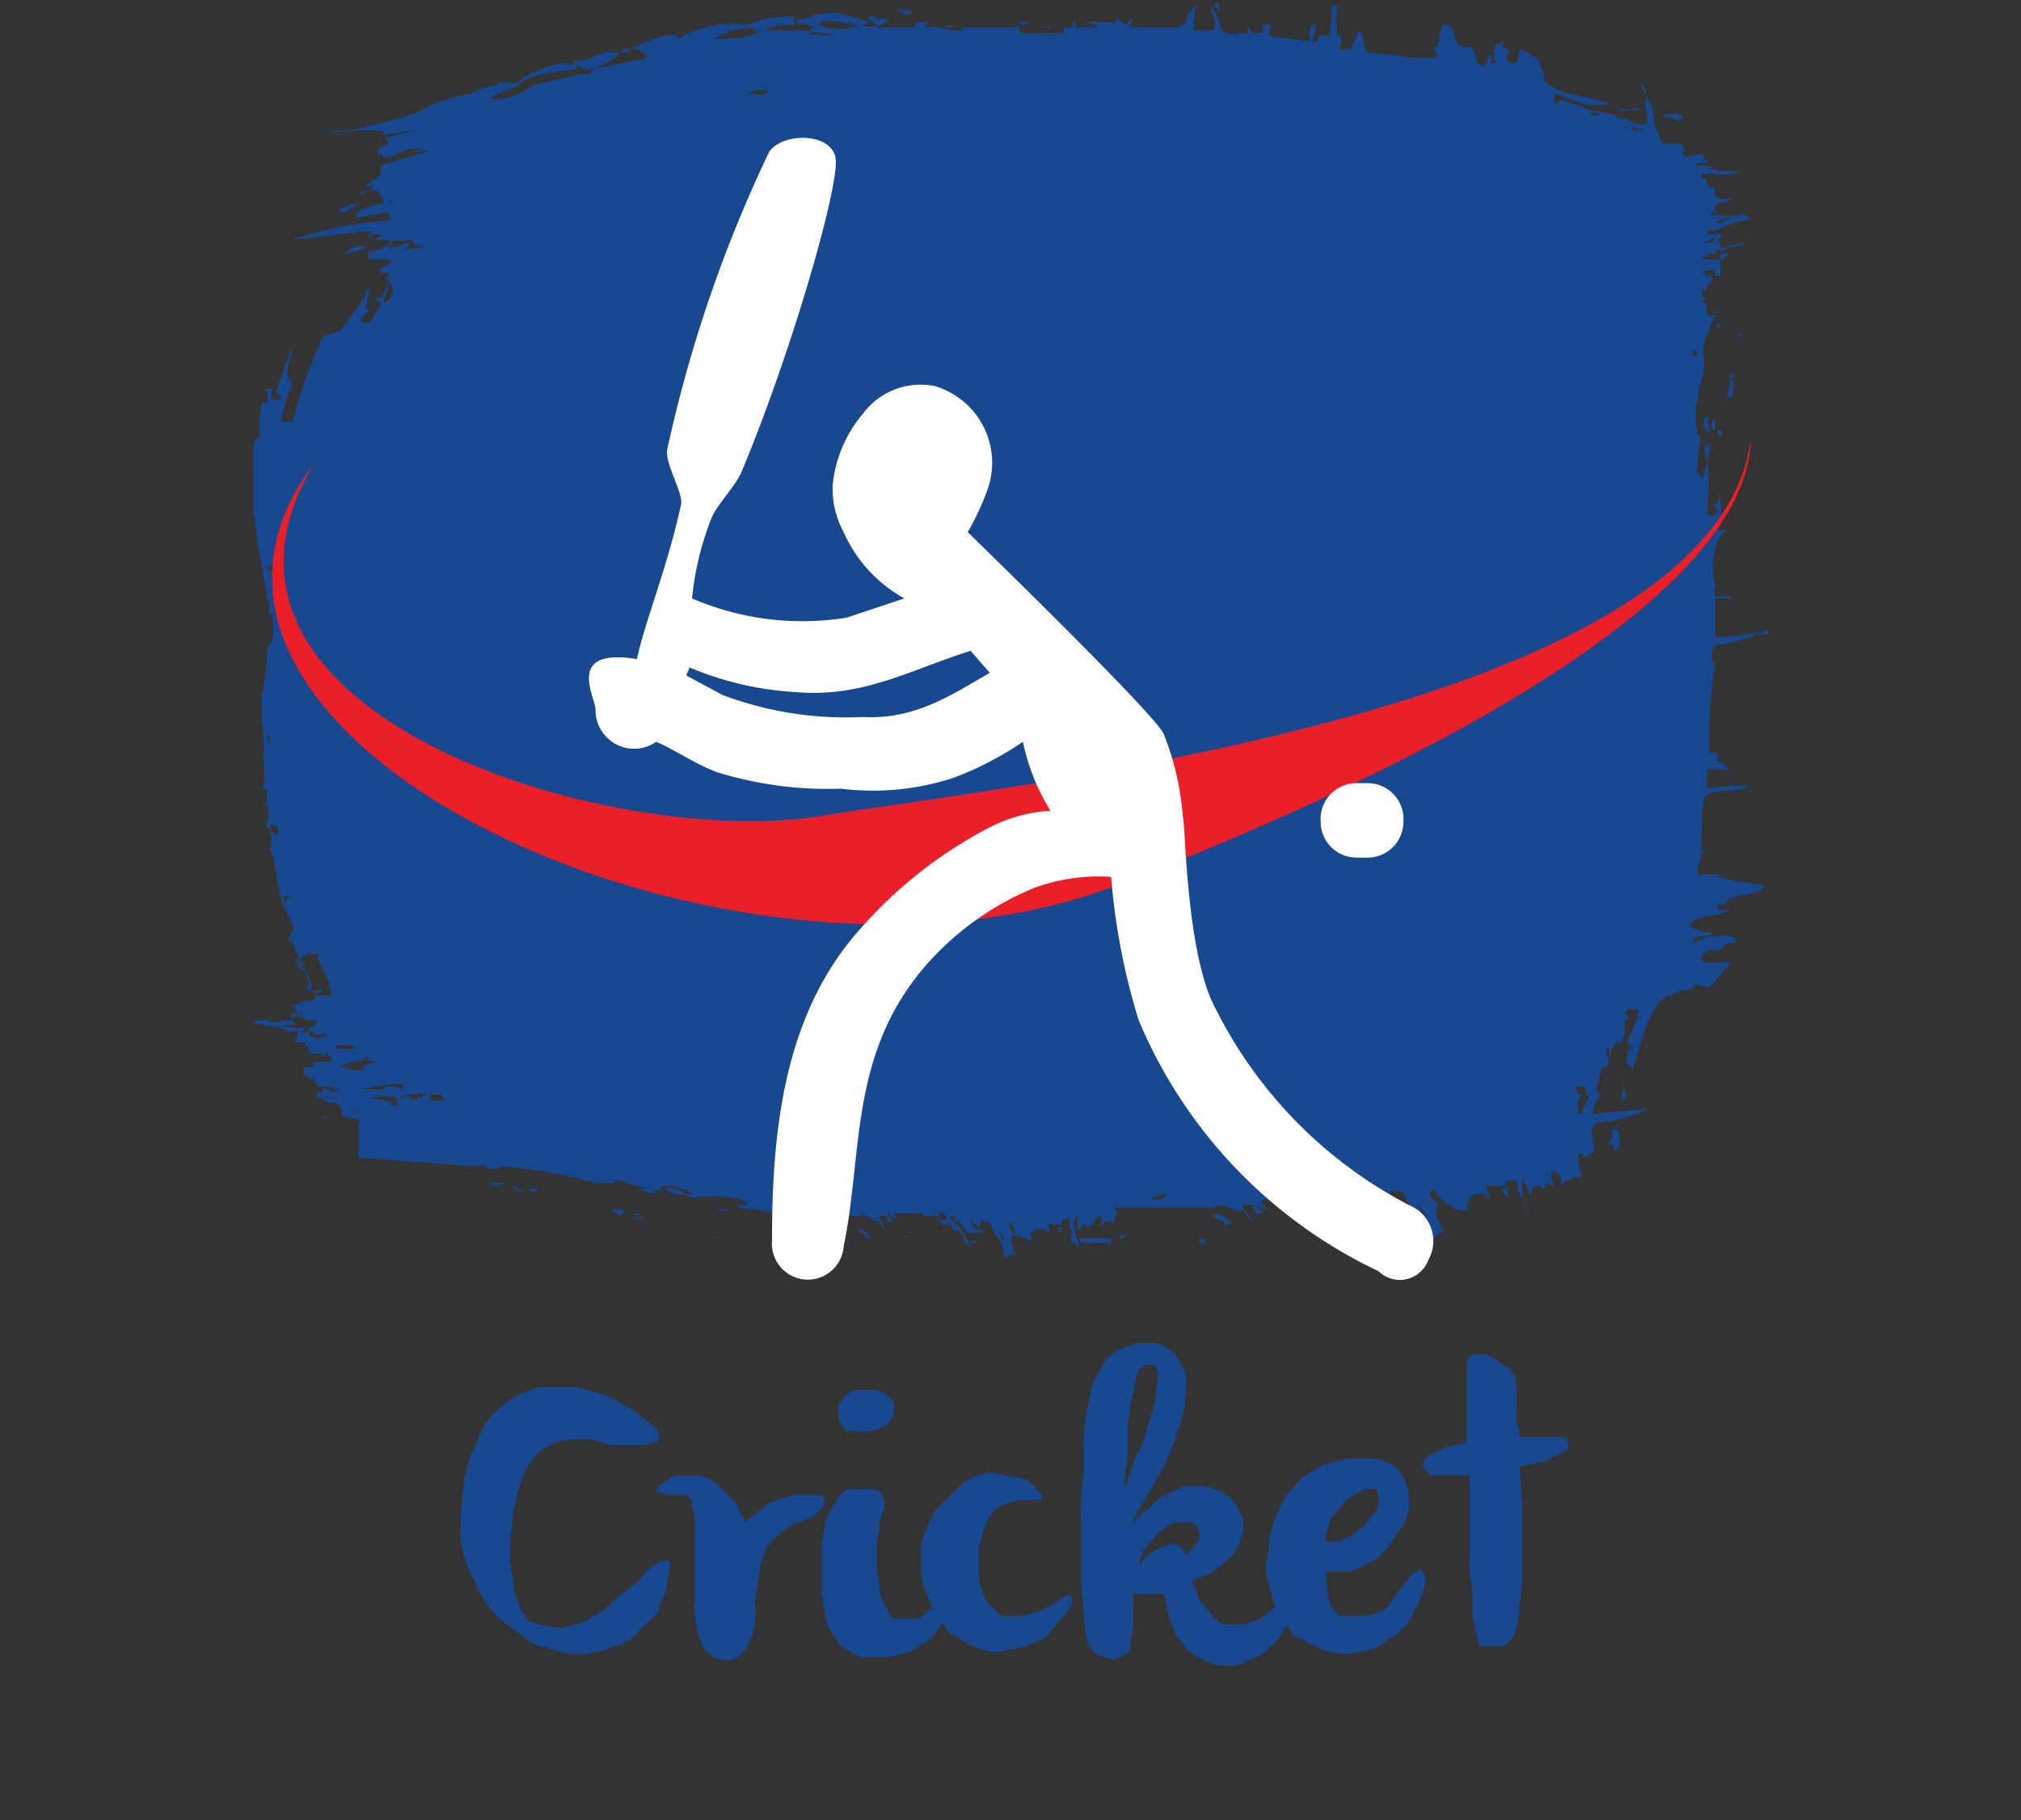 <?xml version="1.0" encoding="UTF-8"?>
<svg xmlns="http://www.w3.org/2000/svg" id="Layer_1" data-name="Layer 1" viewBox="0 0 73.3 66">
  <rect x="0" y="0" width="73.3" height="66" fill="#333333" stroke="none"/>
  <defs>
    <style>.cls-1,.cls-4{fill:#184890;}.cls-1,.cls-2{fill-rule:evenodd;}.cls-2{fill:#ea1f27;}.cls-3{fill:#fff;}</style>
  </defs>
  <path class="cls-1" d="M42.3,43.3c0,.2-.2.1-.2.2h-.3c-.1-.1.1,0,0-.1Zm9.4.8c-.2-.1-.2-.4-.4-.5S51.7,43.8,51.7,44.1Zm-1.4-.5c-.4,0-.3-.3-.5-.4S50.2,43.3,50.3,43.6Zm7.1-3.2h-.2c.1-.2-.1-.7.3-.7S57.3,40.1,57.4,40.4Zm.1-1v.3h-.3c.1-.2-.1-.1,0-.3Zm.8-1c0-.1-.1-.4,0-.4S58.4,38.4,58.3,38.4ZM9.9,20.5v.2c-.2,0-.2-.1-.2-.2Zm53.7,2.4c0,.2.2.1.4.1s.2,0,.1-.1S63.9,23,63.6,22.9ZM60,40h0l.7-.2Zm-1.6,1c.2.1,0,.4-.1.6s.1-.2.2-.1-.1.2.1.2.2-.6,0-.8.1,0,.1-.1S58.6,41,58.4,41ZM13.3,6h0ZM27.9,3.3c-.2.2-.5.1-.8.1A1,1,0,0,1,27.9,3.3ZM62,15.7c0-.1-.1-.2,0-.3s0,.2.2.2v-.4c-.2,0,0,.2-.2.2s.1-.3-.1-.3S61.8,15.7,62,15.7ZM58.8,39.9c.2,0,.2-.3.1-.4s0-.4,0-.7S58.9,39.5,58.8,39.9Zm-4.3,3.2c0,.2,0,.2.2.3v-.3Zm-4.3,1H50v.2C50.2,44.3,50.2,44.3,50.2,44.1ZM46.6,44h.3C46.9,44,46.6,43.9,46.6,44Zm-1.4.2h0ZM44,44.1c.1.1.4.1.4.3h.3C44.5,44.2,44.2,43.9,44,44.1Zm-.5.9c0,.1.3.1.2,0S43.4,44.9,43.5,45Zm-3-.1h0c.1,0,.4,0,.3-.1S40.6,44.9,40.5,44.9Zm-.2.2v-.2H39.2C39,45.2,39.8,45,40.3,45.1ZM34.3,1h.3S34.3.8,34.3,1ZM32.5.4c.2,0,.2.2.5.1S32.6.3,32.5.4ZM29.2.7H29c-.1,0-.1.2-.2.2s.3-.1.5,0,.4,0,.5-.1.7,0,1.2.1,1,.1,1.2-.2h-.4c-.1-.2.3,0,.3-.1h-.6c-.1.1.1.1.1.2S30.4.3,29.9.5h-.4C29.6.6,29.3.6,29.2.7ZM12.5,9.2l.8-.2C13.1,8.8,12.6,9,12.5,9.2ZM12.8,8h0Zm.2-.6h-.3c-.1.1-.4.1-.4.3h.2Zm7.6,36.1h0c.2,0,.1.1.2.1S20.7,43.5,20.6,43.5Zm-9.5-6.9a.1.1,0,0,1-.2,0c-.1.1.1,0,0,.1S11.1,36.7,11.1,36.6ZM30,44c.1.1-.1.1-.1.1s-.1-.1-.2,0,.1,0,0-.1Zm6.4,1c-.1-.1-.1-.3-.2-.4S36.5,44.8,36.4,45Zm-.9-.4c-.2,0-.2-.2-.3-.3S35.5,44.4,35.5,44.6ZM23.6,43.1l.3.2c-.3-.1-.5,0-.7-.2h.4ZM22.4,43Zm.3-.1h-.4c0-.1,0-.1.1-.1S22.5,42.8,22.7,42.9Zm-.8,0h-.3Zm-9.5-2a.1.1,0,0,1-.1.1h.1Zm-.7-.4h.2c0,.1-.1,0-.1.1Zm.9-.2h.5C13.1,40.4,12.8,40.3,12.6,40.3Zm1.8-.2h-.3a.1.1,0,0,0,.1-.1C14.3,40,14.5,40,14.4,40.1Zm-1-.3h0a3.4,3.4,0,0,1,1,0v.2Zm1.7.1c-.1,0-.2,0-.2-.1s-.4,0-.4.1a.2.2,0,0,1,.2-.2h.2c.2,0,.3-.1.6,0h0c-.1,0-.2,0-.2.1h-.2Zm1,0h-.5v-.2h.4Zm.6-.1h0Zm-2.8-.3h-.8a7.7,7.7,0,0,1,1.5-.2v.2C14.3,39.4,14,39.3,13.9,39.5Zm.8-.2h.1s0,.1-.1,0Zm-1-.8c-.2.1-.4,0-.5.2s-.5.1-.7,0,0,.1-.1,0h-.1a1.9,1.9,0,0,1,1.3-.2Zm-.5-.1h.2C13.3,38.3,13.2,38.3,13.2,38.4Zm-.3-.4a1.6,1.6,0,0,1-.7,0h0c-.1-.1.1,0,0-.1h.5A.2.2,0,0,1,12.9,38Zm-1.6-3.4h.2c.1.5.5.9.5,1.5h-.6c0-.1.1-.1.2-.1h-.2c.2,0,.3,0,.3-.1s-.2.1-.4,0a1.3,1.3,0,0,0-.3-.8s0,.1-.1,0h-.1c.1-.2-.1-.2-.1-.3s.2.1.2.2h.2c-.1-.1-.2-.1-.2-.2a.1.1,0,0,1,.1-.1Q11.3,34.5,11.3,34.6Zm-.8-2.1c-.1.1-.1.1-.1.2h-.1v-.2ZM10.1,30a.4.4,0,0,1-.1.3.5.5,0,0,1-.2-.4Zm-.2-1.2v0Zm-.1-2.1v.2c-.1,0-.1-.1-.1-.2ZM38.4,44.5c0,.1,0,.1.1.2v-.2Zm-3,.5h-.2C35.3,45.1,35.4,45.1,35.4,45Zm-2.5-.3h.2C33.1,44.7,33,44.6,32.9,44.7Zm-1,.1h0Zm-.8-.2c.1.1.3.1.3.3h.2C31.4,44.7,31.3,44.5,31.1,44.6Zm-.4.6h.2S30.6,45.1,30.7,45.2Zm-2-.2h-.1c.1,0,.3,0,.3-.1Zm-.2.1h-.7C27.6,45.2,28.2,45,28.5,45.1Zm-2.3-.4c-.1,0-.3-.1-.3,0h.3Zm.1-.8c.1-.1.1,0,.3,0h-.7C25.9,43.9,26.2,43.8,26.3,43.9Zm-2,.5h0ZM23.2,44H23C23.1,44.1,23.2,44.1,23.2,44Zm.1.1c-.1.1-.3,0-.3.1h.1C23.2,44.2,23.3,44.2,23.3,44.1Zm-1.1-.2c.2.1.2.2.4.1S22.3,43.8,22.2,43.9Zm-2.7-.8c-.2,0-.3,0-.3.1h.4C19.6,43.2,19.4,43.2,19.5,43.1Zm-.9-.1c0,.1.2.2.4.2Zm-.8,0H18c.1-.1.3,0,.3-.1h-.5ZM44.2.4c.1,0,0-.1,0-.2s.1-.1-.1-.1S44.2.3,44.2.4Zm15.4,3h.1a.5.5,0,0,0-.2-.4C59.5,3.2,59.7,3.2,59.6,3.4Zm.8.9c.1-.1.3,0,.5.1s-.1-.1,0-.1.2,0,.1-.1-.5-.1-.7,0h0C60.2,4.2,60.4,4.2,60.4,4.3ZM33.7,1.1h0ZM42.9,1h0ZM61.5,14.8a.4.4,0,0,1,.1-.3c-.1-.3.3-1,.2-1.5s.1-.8.2-1.1.2-.3.2-.6h.4a1.1,1.1,0,0,0-.6.2.4.4,0,0,1-.1-.3h0c-.1-.2.1-.2.2-.3s-.2.2-.3.1,0-.1.1-.2h-.2c.1-.2,0-.2,0-.3h.2v-.2c-.1,0-.2.1-.1,0H62c0-.1.1-.1.1-.3h-.2c0-.1-.2-.1-.1-.2h.4v.2h.2V9.4c.2,0,.2-.1.3-.2h-.3c.1-.3.7-.2.9-.4a4.5,4.5,0,0,0-1.1.3c0,.1.2.1.1.1H62l-.3.2h.7V8.8h-.1c0-.2.2-.2.2-.3h-.6V8.4h-.1c.6,0,.8-.3,1.4-.4s.1-.1.1-.2-.5.1-.9,0,0-.1-.2-.2.1.1.1.2H62l.2-.2c-.1-.3.4-.2.6-.4h-.2a.3.3,0,0,1-.4-.4H62a.4.4,0,0,1-.1-.3c-.2,0-.2-.1-.2-.2h.6a1.1,1.1,0,0,0,.8-.1h-.8c0-.1-.3,0-.3-.1h.1c0-.1-.2,0-.2-.1h-.4c0-.1.2-.1.4-.1s-.2-.1-.1-.3h-.3c-.1.1-.5.1-.5-.1h.1c0-.1-.1-.2-.1-.3h-.7L60,4.5a1.7,1.7,0,0,0-.3-1c-.1.4.1.7,0,1a.8.8,0,0,1-.7-.2h-.3c-.2-.3-1-.2-1.3-.4h.1l-.7-.2c0-.1-.2-.1-.3,0s-.2,0-.1-.2.2,0,.3,0l.8.3h.9c-.5-.3-1.5-.3-2-.6s-.3-.2-.4-.4a.4.4,0,0,0-.1-.3c0-.1-.1-.2-.1-.3s-.4-.3-.6-.4,0,.5-.3.5-.3-.2-.2-.4-.3-.1-.2-.3-.1,0-.2,0-.2.5,0,.7h-.2c-.1,0,.1-.3-.1-.3s.1.1,0,.1l-.2.3c-.4-.1-.2-.6-.5-.7h-.2c-.5-.1-.2-.7-.6-.8s-.2.6-.4.8H52c0,.1.1.2.1.4h-.7l-1.8-.2c-.2-.2-.1-.6-.3-.8a.4.4,0,0,0-.1.3.8.8,0,0,0-.2.4h-.4c0-.2.1-.4,0-.5h-.1V1c-.1-.2,0-.6,0-.8h-.2a3.7,3.7,0,0,1-.1,1.1h-.4v.2h-.2c0-.2.1-.3.1-.5s0-.1-.2,0v.5L46,1.3c0-.1.1-.3.1-.4h-.3v.3h-.4c0-.1-.1-.2-.2-.3a.2.2,0,0,1,0,.3H45a.8.8,0,0,1-.7-.1,1.8,1.8,0,0,0-.4-.9c0,.3.3.6.1.9h-.7a2.8,2.8,0,0,1,.1-.9.8.8,0,0,0-.4.7h0c-.2,0-.1-.1-.1-.1s-.1.2-.2.2H41a.4.4,0,0,1,.1-.3c-.2,0-.2.2-.3.2L40.5.6c0,.1,0,.2-.1.2h-1c0,.1.2,0,.3.1h.1c-.1.1.2.1.1.1H39c0-.1.1-.1,0-.2s-.1.1-.1.2h-.8c0-.1-.4,0-.5,0h1c-.1.1,0,.1,0,.2H37V1H34.8a.1.1,0,0,1,.1.1h-.3c-.3,0-.7-.2-1-.1h-.1l.2-.2h-.5c0,.1,0,.2-.1.2H31.8c.1-.1-.1-.1-.1-.2s-1,.4-1.7.2-.3,0-.5,0-.1.1-.1.2.4,0,.4.1a1.6,1.6,0,0,1,.7,0h0l-1.4-.2H27.6c-.3.3-1.2.3-1.7.3A2.9,2.9,0,0,1,27.3,1c0,.1.1.1.2.2A2.3,2.3,0,0,1,28.8.9V.6a4,4,0,0,0-1.7.3,3.9,3.9,0,0,0-2.5.5c0-.2-.3-.1-.5-.1a4.5,4.5,0,0,0-1.4.6h-.5c-.4-.1-.7.3-1.2.3s0,.2.2.3,1.1-.3,1.3-.6.9-.1,1,.2l-2,.4c-.1.2-.2.2-.5.2l-1.7.4a2.3,2.3,0,0,1-1.5.5c.2-.3.8-.3,1.1-.6s1.3-.4,2-.5V2.3c-.1,0-.1.1-.3,0s-1.5.3-1.8.7H18s.1.1,0,.1a1.9,1.9,0,0,0-.9.3,5.2,5.2,0,0,0-2,.7,20.6,20.6,0,0,1-2.9.7h-.7c.4.1.7-.2,1,0A3.6,3.6,0,0,1,14,4.8a.1.1,0,0,0-.1.1l1.2-.2L14,5c0,.2.2.1.1.2s-.4.1-.4.3.2,0,.2.2h.2c.4-.1.7-.4,1.1-.3s-.3,0-.2.1.3-.1.5,0l-1.7.5c.1.5-.3.5-.5.7s.3-.1.2.1-.3,0-.4.2.3-.2.5-.1.2.2.3.4.3-.1.3,0-1.3.1-1.3.6l1.2-.2c0,.2.2.2,0,.3h.2a12.8,12.8,0,0,0-3.7.7l2.5-.3h.4c0,.1-.2,0-.1.1s.1.1,0,.1.1-.1.2-.1h.3l-.3.2h.5c.1.2-.1.1-.1.2h.2c-.1-.3.5-.1.6-.2h.3c-.1,0-.2,0-.1.1s.2,0,.1.2.1-.2.2-.1-.5.1-.6.2.2-.2.1-.3l-.6.2c-.2-.2-.4.1-.7.1s-.1.2-.1.3h.8c0,.3-.5.2-.4.5h.3c.1.1-.1.1-.1.2a.5.5,0,0,1-.1.9c0-.3.2-.4.2-.7s-.1.5-.4.5.1.1.1.2,0,.2-.2.1.2,0,.1.1-.2.6-.5.5.1-.3.2-.5h-.2c.2-.2.1-.6.3-.8l-.3.2h.1a7.1,7.1,0,0,1-1,1.4l-.6.2a22.4,22.4,0,0,0-1.1,3.1h-.4a5.7,5.7,0,0,1,.4-1.4c-.4-.4,0-.9,0-1.2s-.4,1-.6,1.5l.2.2c-.1,0,0,.1-.2.1s-.2-.2-.1-.4H9.6a.7.7,0,0,1,.1.5H9.5a5.7,5.7,0,0,0-.1,1.3.2.2,0,0,0-.2.2v2.4a28.7,28.7,0,0,0,.5,3.1H9.6a.6.6,0,0,1,.1.7c.1,0,.2-.1.2,0v.5a1.5,1.5,0,0,1-.1.6.1.1,0,0,0-.1.1,9.9,9.9,0,0,1-.2,1.7,14.1,14.1,0,0,0,.1,2.1H9.5a.3.3,0,0,1,0,.4h.1c-.1.3.1.6-.1.9h.2c-.1.3.1.5-.2.6h.2c0,.2.1.3,0,.6s.1.2.1.3a1.6,1.6,0,0,1,0,.7c.3.7.2,1.6.6,2.3s.2.5.1.9.1,0,.1.1.3.7.4,1.1a.8.8,0,0,1,.2.5h0c0,.1-.1.1-.1.2h0c.3,0,.4.1.3.4h-.3l-.6.2c.2,0,.2.1.3.2s-.2,0-.2.1h-.1c0,.1.1.1.2.1s0-.1,0-.1.4.1.4.2h.4c0,.1-.1.1-.1.2h.1a2.8,2.8,0,0,1-1.3,0h.1c.2,0,.3-.1.5,0s-.2-.1-.2-.2-.6.2-.9,0H9.3a.1.1,0,0,0-.1.1l1.1.2c0,.1.2.1.3.1h.3a.1.1,0,0,1,.1.1c.1-.1.4-.2.4,0h0c.2.1.3-.1.4,0s-.6.3-.6-.1-.2.1-.4,0v.2c-.1,0-.1.1-.1.2h.4c-.1.2.1.1.1.2s.1.1,0,.2h.5c-.1.1,0,.1.1.1s-.1,0,0-.1h.1c0,.2.2.1.1.3h-.6c-.1.1,0,.1,0,.2H11c0,.1.1.1,0,.2s.5.2.5.5h.2c.4,0,.4.1.6.2H12c0-.1-.3-.1-.3-.2s0,.1,0,.2h-.2v.2H12c.2,0,.2.1.2.1s-.3-.2-.5-.1.3.1.2.2h.2c.2,0,.3.2.3.4s.6.1.7.3H13V42h.3l4,.3s.3-.1.3,0,.5.1.6,0a17.2,17.2,0,0,1,3.4.6h1.1l1.3.3a.1.1,0,0,1,.1-.1c.1.1.6.3.7.2s-.5-.3-.7-.2-.2,0-.1-.1h.4l.6.2c0,.1.1,0,.1.1h-.3c.2.2.7.1,1,.2h-.2c0-.1-.3,0-.3-.1h.5c0-.1.2,0,.3,0s.9,0,1,.3h-.4c.1.2.7.1.9.2a12.5,12.5,0,0,0,2.1.2h1.5c.3-.1.4.2.7.2l.2.3c0-.2-.2-.3-.2-.5h.3c-.1.1,0,.1,0,.2h.2c-.1-.1-.2-.2-.2-.3s.2.2.3.2-.1-.1-.1-.2h1c.1,0,.1,0,.1.1h.4c.1,0,.2,0,.2-.1h-.2c.2.1.2-.1.3,0s.2.1.1.2-.1,0-.3,0,.2.1.2.2h.3c0,.2.1.2.2.2h0c.3.1.2.5.5.6a3.5,3.5,0,0,0-.5-.8s-.1.1-.1,0h.1l-.3-.3h.3c-.1.1-.1.2,0,.2s0,0,.1,0l.3.4h.6c0-.1-.2-.1-.2-.2s.1-.1.1-.2.1,0,.1,0h.2c.1.5.5.7.5,1.1s.3,0,.4.1-.2-.4-.1-.7h0c.1,0,.2,0,.2.1v-.2h-.2c0-.1-.1-.1-.1-.3s.2.1.2.2.3.3.6.4a.1.1,0,0,1,.1-.1c-.3-.2,0-.4.4-.3a.1.1,0,0,0,.1.1c.1-.1,0-.2,0-.3h.5c0-.2.1-.2.3-.2a.7.7,0,0,0,.1.5c-.2.2,0,.4.2.5s-.3-.6-.1-1,0,.3.1.4.1-.2.2-.2h.1c0,.1,0,.1.1.1s0-.1.1-.1h.1a.4.4,0,0,1,.1-.3c.2,0,.2.1.1.3s.2-.2.4-.1.1-.2.2-.3-.1-.1-.1-.2H44c.4-.3.6.2,1.1.1l.3.4c0-.2-.3-.4-.4-.6h.4c0,.2.2.1.1.3h.3c-.1-.2-.2-.2-.4-.3s.4.1.6.2-.4-.2-.2-.4h.5c0-.1-.1-.2,0-.2s.2,0,.6,0h.2a.1.1,0,0,1,.1-.1.2.2,0,0,1,.2.2H48v-.2c.2,0,.1-.2.4-.2s.2.2.2.4-.3-.1-.5,0l.3.2h.4c0,.2.2.2.4.2a.3.3,0,0,0-.1-.2c.5.1.4.7.8.9a3,3,0,0,0-.7-1.1c-.1-.1-.1.1-.2,0s.1,0,.1-.1-.3-.2-.5-.3.2-.2.4-.2a.4.4,0,0,0,.1.3h.1l.5.6H50c.3,0,.3.2.5.2s0-.1.1-.1-.3,0-.2-.2,0-.2,0-.4h.5c.1.6.7.8.9,1.4s.3.1.5.1-.3-.5-.2-.9.3-.1.3-.2-.2.1-.3,0-.3-.2-.2-.4.2.1.3.2.5.5.9.5.1-.1.1-.1,0-.6.6-.5-.1.2.1.1,0-.2,0-.4h.7c0-.2.1-.2.3-.2s.1.5.3.6.1.6.3.8a3.2,3.2,0,0,1-.3-1.4c.2.1.2.4.3.5s0-.3.2-.3h.2c0,.1,0,.2.1.1s0-.2.1-.2.1.1.2.1-.1-.4,0-.5.4.2.3.4.3-.2.6-.2.1-.2.1-.3-.2-.6.1-.6v.2l.4-.2a1.9,1.9,0,0,0-.1-.8c.1-.1.1-.3.3-.3a4.8,4.8,0,0,0,1.8-.5l-2,.2a1.1,1.1,0,0,1,.3-.8c-.1,0-.2.1-.2,0s.1-.6.2-.9h.2c0,.3-.1.3-.1.6s.1-1.1.4-1.5h.2a1.1,1.1,0,0,0,.1-.8c.2,0,.2-.2.1-.2s0-.3.3-.2,0,.2.1.3l-.4.9.2.2c-.2.1-.2.3-.2.5s.2.1.2.3.4-1.6.8-2.2.5-.4.8-.6.5,0,.6-.2.3,0,.5,0,.5-.5.8-.8-.9.1-1-.2a.4.4,0,0,1,.6-.3c.2-.1.2-.3.5-.3s.1-.1.1-.2-1-.1-1.3.1-.2,0-.1-.1.6,0,.6-.2h-.3l-.5-.2c.1-.5,1.1-.3,1.4-.6h-.4v-.2h.3c.1-.5,1.2-.2,1.4-.7a12.2,12.2,0,0,1-1.7-.3c0-.1.2,0,.1-.1h-.8c-.1-.3.1-.4.1-.7s.3.1.2,0-.2,0-.2-.1,0-1.4.1-1.9,1.3-.2,1.6-.5a7.6,7.6,0,0,0-1.5.1v-.7h.9l-.5-.3v-.3H62a16.2,16.2,0,0,1,.2-3.2c-.2-.1-.1-.6,0-.7a6.5,6.5,0,0,0,1.8-.5,11,11,0,0,1-1.8.2V21.7h.6c0-.2-.5,0-.6-.1s.1-.5,0-.5-.2-1.7.5-1.9h-.4c.2-.3.1-.8.1-1.2s0,.3-.2.3.1.1.1.2-.1.2-.3.2.1-1.3-.1-2,0-.4.1-.6-.1.7-.2,1.1-.1,0-.2,0,0-1,.1-1.4h-.1A2.8,2.8,0,0,1,61.5,14.8Zm-.1-2.1c.2,0,.1.1.2.2h-.2Zm1.4-4.8-.5.2C62.2,8,62.5,7.9,62.8,7.9Zm-.6.7c0,.2-.2.2-.4.2ZM59.8,4.8h0c-.2-.1-.7,0-.6-.2Zm-.9-.2h.2c-.1,0-.1.1-.2,0ZM58,4.2c-.1,0-.3,0-.3-.1S58,4.1,58,4.2ZM37.4.8H37c-.1.1.1,0,.1.1s-.3,0-.3.1S37.3.8,37.4.8ZM59.4,4c.1-.1-.2-.1-.3,0s-.4-.1-.7-.1Zm2.7,2.4h0Zm.6,2.3h.1C62.9,8.7,62.8,8.7,62.7,8.7Zm-.3,1.8h.1C62.4,10.4,62.2,10.5,62.4,10.5Zm.1.8h0Zm-.2.6c.1-.1.1-.2.3-.2h-.1C62.4,11.7,62.1,11.8,62.3,11.9Zm.8.3s.1-.1,0-.1S63,12.3,63.1,12.2Zm-.4,1.5h.2c-.1-.1,0-.2-.1-.2Zm.2.1h-.2a.7.7,0,0,1-.1.6C63,14.5,62.8,14.1,62.9,13.8Zm-.6,1.8c0,.1,0,.2.1.2s0-.2.1-.2Zm-50-7.5h0Z"></path>
  <path class="cls-2" d="M11.4,16.8c-5.5,9.1,10.8,14,18.3,12.8s32.6-3.9,33.8-13.7c-.1,6.9-17,13.9-23,16.2C26.8,37.4,3.7,26.9,11.4,16.8"></path>
  <path class="cls-3" d="M23.1,23.9c.3-1.4,1.1-3.3,1.6-5.6.1-.4-.6-1.5-.5-2A49.3,49.3,0,0,1,27.9,5.5c.5-.7,2.2-.7,2.4.2s-1.6,7.1-3.4,11.4c-.2.5-.9,1.2-1.1,1.7a10.8,10.8,0,0,0-.7,2.9,10.1,10.1,0,0,0,5.6.7l2.1-.7a5.1,5.1,0,0,1-2.2-2.4,3.3,3.3,0,0,1-.4-1.7A4.7,4.7,0,0,1,31.3,15a2.6,2.6,0,0,1,2.6-1,2.9,2.9,0,0,1,1.9,3.8,10.1,10.1,0,0,1-.7,1.5s6.7,6.5,7.1,7.3a10.1,10.1,0,0,1,.7,3c.1.2.1,5,1.2,7a16.2,16.2,0,0,0,7.2,7.2,1.4,1.4,0,0,1,.5,1.9h0a1.1,1.1,0,0,1-1.8.4A17.6,17.6,0,0,1,41.3,37a23.9,23.9,0,0,1-1-5.2,6.8,6.8,0,0,0-2.8.4,10.6,10.6,0,0,0-4,2.9c-2.7,3.2-2.2,6.7-2.9,10.1A1.3,1.3,0,0,1,28,45c0-3.9.4-8.1,3.1-11.2A16.1,16.1,0,0,1,35.9,30a5.5,5.5,0,0,1,2.2-.6,7.7,7.7,0,0,1-1-2.5,11.9,11.9,0,0,1-2.5,1.3,9.4,9.4,0,0,1-4.1.4A13.6,13.6,0,0,1,26,28c-.8-.3-1.5-.8-2.2-1.1a1.4,1.4,0,0,1-2.2-1.2c-.1-.6-1-2.2,1.5-1.8m3.1,1.3a12.7,12.7,0,0,0,5.1.8c1.9.1,3.2-.8,4.6-1.6l-.7-.8c-2.2.7-3.9,1.7-6.3,1.5a11.6,11.6,0,0,1-3.9-.9c0,.1-.1.2-.1.3Z"></path>
  <path class="cls-3" d="M49.6,28.4h-.4a1.3,1.3,0,0,0-1.3,1.4,1.3,1.3,0,0,0,1.3,1.3h.4a1.3,1.3,0,0,0,1.3-1.3,1.3,1.3,0,0,0-1.3-1.4"></path>
  <path class="cls-4" d="M24.3,56.8c0,.2-.1.4-.1.6s-.1.5-.2.6-.1.3-.1.4a4.6,4.6,0,0,1-.7.7,1.5,1.5,0,0,1-.9.6,4.1,4.1,0,0,1-1.6.3l-1.4-.4-1.3-1a4.1,4.1,0,0,1-.8-1.3,3.8,3.8,0,0,1-.5-1.6,10.3,10.3,0,0,1,.1-1.7,4.2,4.2,0,0,1,.5-1.7,2.5,2.5,0,0,1,.9-1.3,3.1,3.1,0,0,1,1.4-.7h1.3l1.1.3.9.5.4.3.5.4a.6.6,0,0,1,.1.4c0,.1-.2.1-.5.2H22.1l-.6-.2h-.6c-1.2,0-1.9.7-2.2,2.3a1.9,1.9,0,0,0-.1.8,2.8,2.8,0,0,0-.1.9,3.1,3.1,0,0,0,.1,1,2,2,0,0,0,.2.9,1.6,1.6,0,0,0,.4.7l.8.2a1.2,1.2,0,0,0,.8-.1,1.1,1.1,0,0,0,.7-.3,1.8,1.8,0,0,0,.7-.5l.6-.5.3-.2.4-.5.5-.3h.3Z"></path>
  <path class="cls-4" d="M24.7,54.2h-.5c-.1,0-.2,0-.2-.1h-.2c0-.1.1-.2.2-.3l.5-.3h.7a1.3,1.3,0,0,1,.8.3l.5.5c.2.2.3.3.3.5a.8.8,0,0,1,.2.4l.9-.7.9-.3h1c.1.1.1.1.1.2a.4.4,0,0,1-.1.3l-.3.3-.5.2a1.6,1.6,0,0,0-.8.5,1.2,1.2,0,0,0-.5.7,3,3,0,0,0-.2,1,2.8,2.8,0,0,0-.1.9,2.6,2.6,0,0,1-.3,1.4c-.2.3-.4.5-.7.5a.9.9,0,0,1-.9-.5,3.6,3.6,0,0,1-.3-1.8V55.2c0-.3-.1-.5-.1-.7S24.9,54.2,24.7,54.2Z"></path>
  <path class="cls-4" d="M29.8,56.1c0-.3.1-.5.1-.7s.1-.4.2-.6l.3-.5.3-.3h.9a.5.5,0,0,1,.4.2.8.8,0,0,1,0,.7c-.1.1-.1.3-.1.6a1.9,1.9,0,0,0-.1.8V57a1.9,1.9,0,0,1,.1.8l.3.6q.1.3.3.3h.8a1.7,1.7,0,0,0,.6-.6l.3-.2h.2c.1,0,.1,0,.1.2a3.9,3.9,0,0,1-.2.6l-.5.7-.8.5-.8.2h-1l-.7-.4a5.6,5.6,0,0,1-.5-.8c-.1-.3-.1-.6-.2-1.1Zm.7-5.3a1,1,0,0,1,.5-.4h.7a.9.9,0,0,1,.6.3c.1.1.2.3.1.4a.6.6,0,0,1-.3.6,1.6,1.6,0,0,1-1,.2h-.4l-.2-.3c-.1-.1-.1-.2-.1-.4A.6.6,0,0,1,30.5,50.8Z"></path>
  <path class="cls-4" d="M37.8,54.4h-.9l-.6.2a1,1,0,0,0-.5.6,3.8,3.8,0,0,0-.3,1v1a2.4,2.4,0,0,0,.3.9l.5.5h.8l.7-.2.5-.3.3-.2c.2-.1.3,0,.3.2a2.3,2.3,0,0,1-.5.7l-.5.6-.7.3-.9.2a2,2,0,0,1-1-.2l-.9-.5-.6-1a3.6,3.6,0,0,1-.4-1.1V56a6.1,6.1,0,0,1,.5-1.2l1-1a2.1,2.1,0,0,1,1.1-.4l1,.2a.9.9,0,0,1,.6.4C37.8,54.2,37.8,54.3,37.8,54.4Z"></path>
  <path class="cls-4" d="M41,55.3l.4-.4.7-.6.8-.4h.8a1.9,1.9,0,0,1,.9.4,1.9,1.9,0,0,1,.5.9,1.3,1.3,0,0,1-.1.6,1.6,1.6,0,0,1-.4.7l-.6.5-.7.3c-.1,0-.1.1,0,.2s.1.3.2.5l.4.5a1,1,0,0,0,.5.4h.7l.6-.2.5-.4c.1-.2.3-.3.4-.4s.2-.3.2-.4h.1a.2.2,0,0,1,.2.2c0,.2-.1.4-.1.6a1.6,1.6,0,0,1-.4.7,1.8,1.8,0,0,1-.5.7,1.8,1.8,0,0,1-.8.5,1.1,1.1,0,0,1-.8.2,1.5,1.5,0,0,1-1-.3,1,1,0,0,1-.6-.5,1.6,1.6,0,0,1-.4-.7c-.1-.2-.1-.4-.2-.6a.9.9,0,0,0-.1-.5H41.1v1c0,.3-.1.6-.1.8s0,.3-.2.4l-.4.2-.6-.2a.9.9,0,0,1-.4-.6c0-.2-.1-.5-.1-.9s-.1-.9-.1-1.4V55.2a9.1,9.1,0,0,1,.1-1.7V51.9c.1-.5.1-.8.2-1.1a2.1,2.1,0,0,1,.4-1.1,1.3,1.3,0,0,1,.6-.7l.7-.3h.7a1.3,1.3,0,0,1,.9.7,1.4,1.4,0,0,1,.2,1.1,3.9,3.9,0,0,1-.3,1.4,6.9,6.9,0,0,1-.5,1.3l-.7,1.2Zm-.2-1.4a.4.4,0,0,0,.1-.3l.3-.8a3,3,0,0,0,.4-1l.3-1c0-.4.1-.6.1-.9s-.1-.4-.3-.4-.2,0-.4.2a4.5,4.5,0,0,0-.2.8c-.1.3-.1.7-.2,1.1v1.1c0,.3-.1.6-.1.9Zm.5,2.9a1.7,1.7,0,0,1,.6-.6l.5-.2a.5.5,0,0,1,.6.4c.3-.3.5-.5.5-.7a.5.5,0,0,0-.3-.5h-.6l-.6.4-.5.6A1.4,1.4,0,0,0,41.3,56.8Z"></path>
  <path class="cls-4" d="M46.6,54.3l.6-.7.8-.5.9-.2h.9a1.3,1.3,0,0,1,.8.3c.2.1.3.4.4.6a2.8,2.8,0,0,1,.1.9,1.9,1.9,0,0,1-.5,1,2.4,2.4,0,0,1-.8.9l-.8.4h-.9a3.1,3.1,0,0,0,.1,1c0,.1.1.2.1.3l.3.3h.8a1.6,1.6,0,0,0,.9-.3l.5-.7.4-.5.3-.2a.5.5,0,0,1,.2.4,2.5,2.5,0,0,1-.2.7l-.4.8a2.7,2.7,0,0,1-.8.7,1.8,1.8,0,0,1-1,.4,2.3,2.3,0,0,1-1.4-.1l-1-.5-.6-.9L46,57.4a2,2,0,0,1,0-1.1,3.6,3.6,0,0,1,.2-1.1A7.9,7.9,0,0,1,46.6,54.3Zm1.5,1.6h.4l.5-.2.5-.4.4-.5a.8.8,0,0,0,.1-.4.6.6,0,0,0-.1-.4h-.4l-.5.3c-.2.1-.3.3-.5.5a.9.9,0,0,0-.3.5.8.8,0,0,0-.1.4A.2.2,0,0,0,48.1,55.9Z"></path>
  <path class="cls-4" d="M53.2,49.4c.1-.2.2-.3.4-.3s.3,0,.5.1l.6.4a.9.9,0,0,1,.3.6v1.3a1.3,1.3,0,0,1,.1.6h1.5a.3.3,0,0,1,.3.3q0,.2-.3.3l-.6.3-.9.2a12.1,12.1,0,0,1,.1,1.9v1.7a6.6,6.6,0,0,1-.1,1.5,2.5,2.5,0,0,1-.2,1,.8.8,0,0,1-.4.4h-.8a.4.4,0,0,1-.1-.3c-.1-.2-.1-.5-.2-.7v-1a4.9,4.9,0,0,1-.1-1.2v-3H51.9l-.3-.3a.5.5,0,0,1,.2-.4l.6-.3.8-.2V49.4Z"></path>
</svg>
